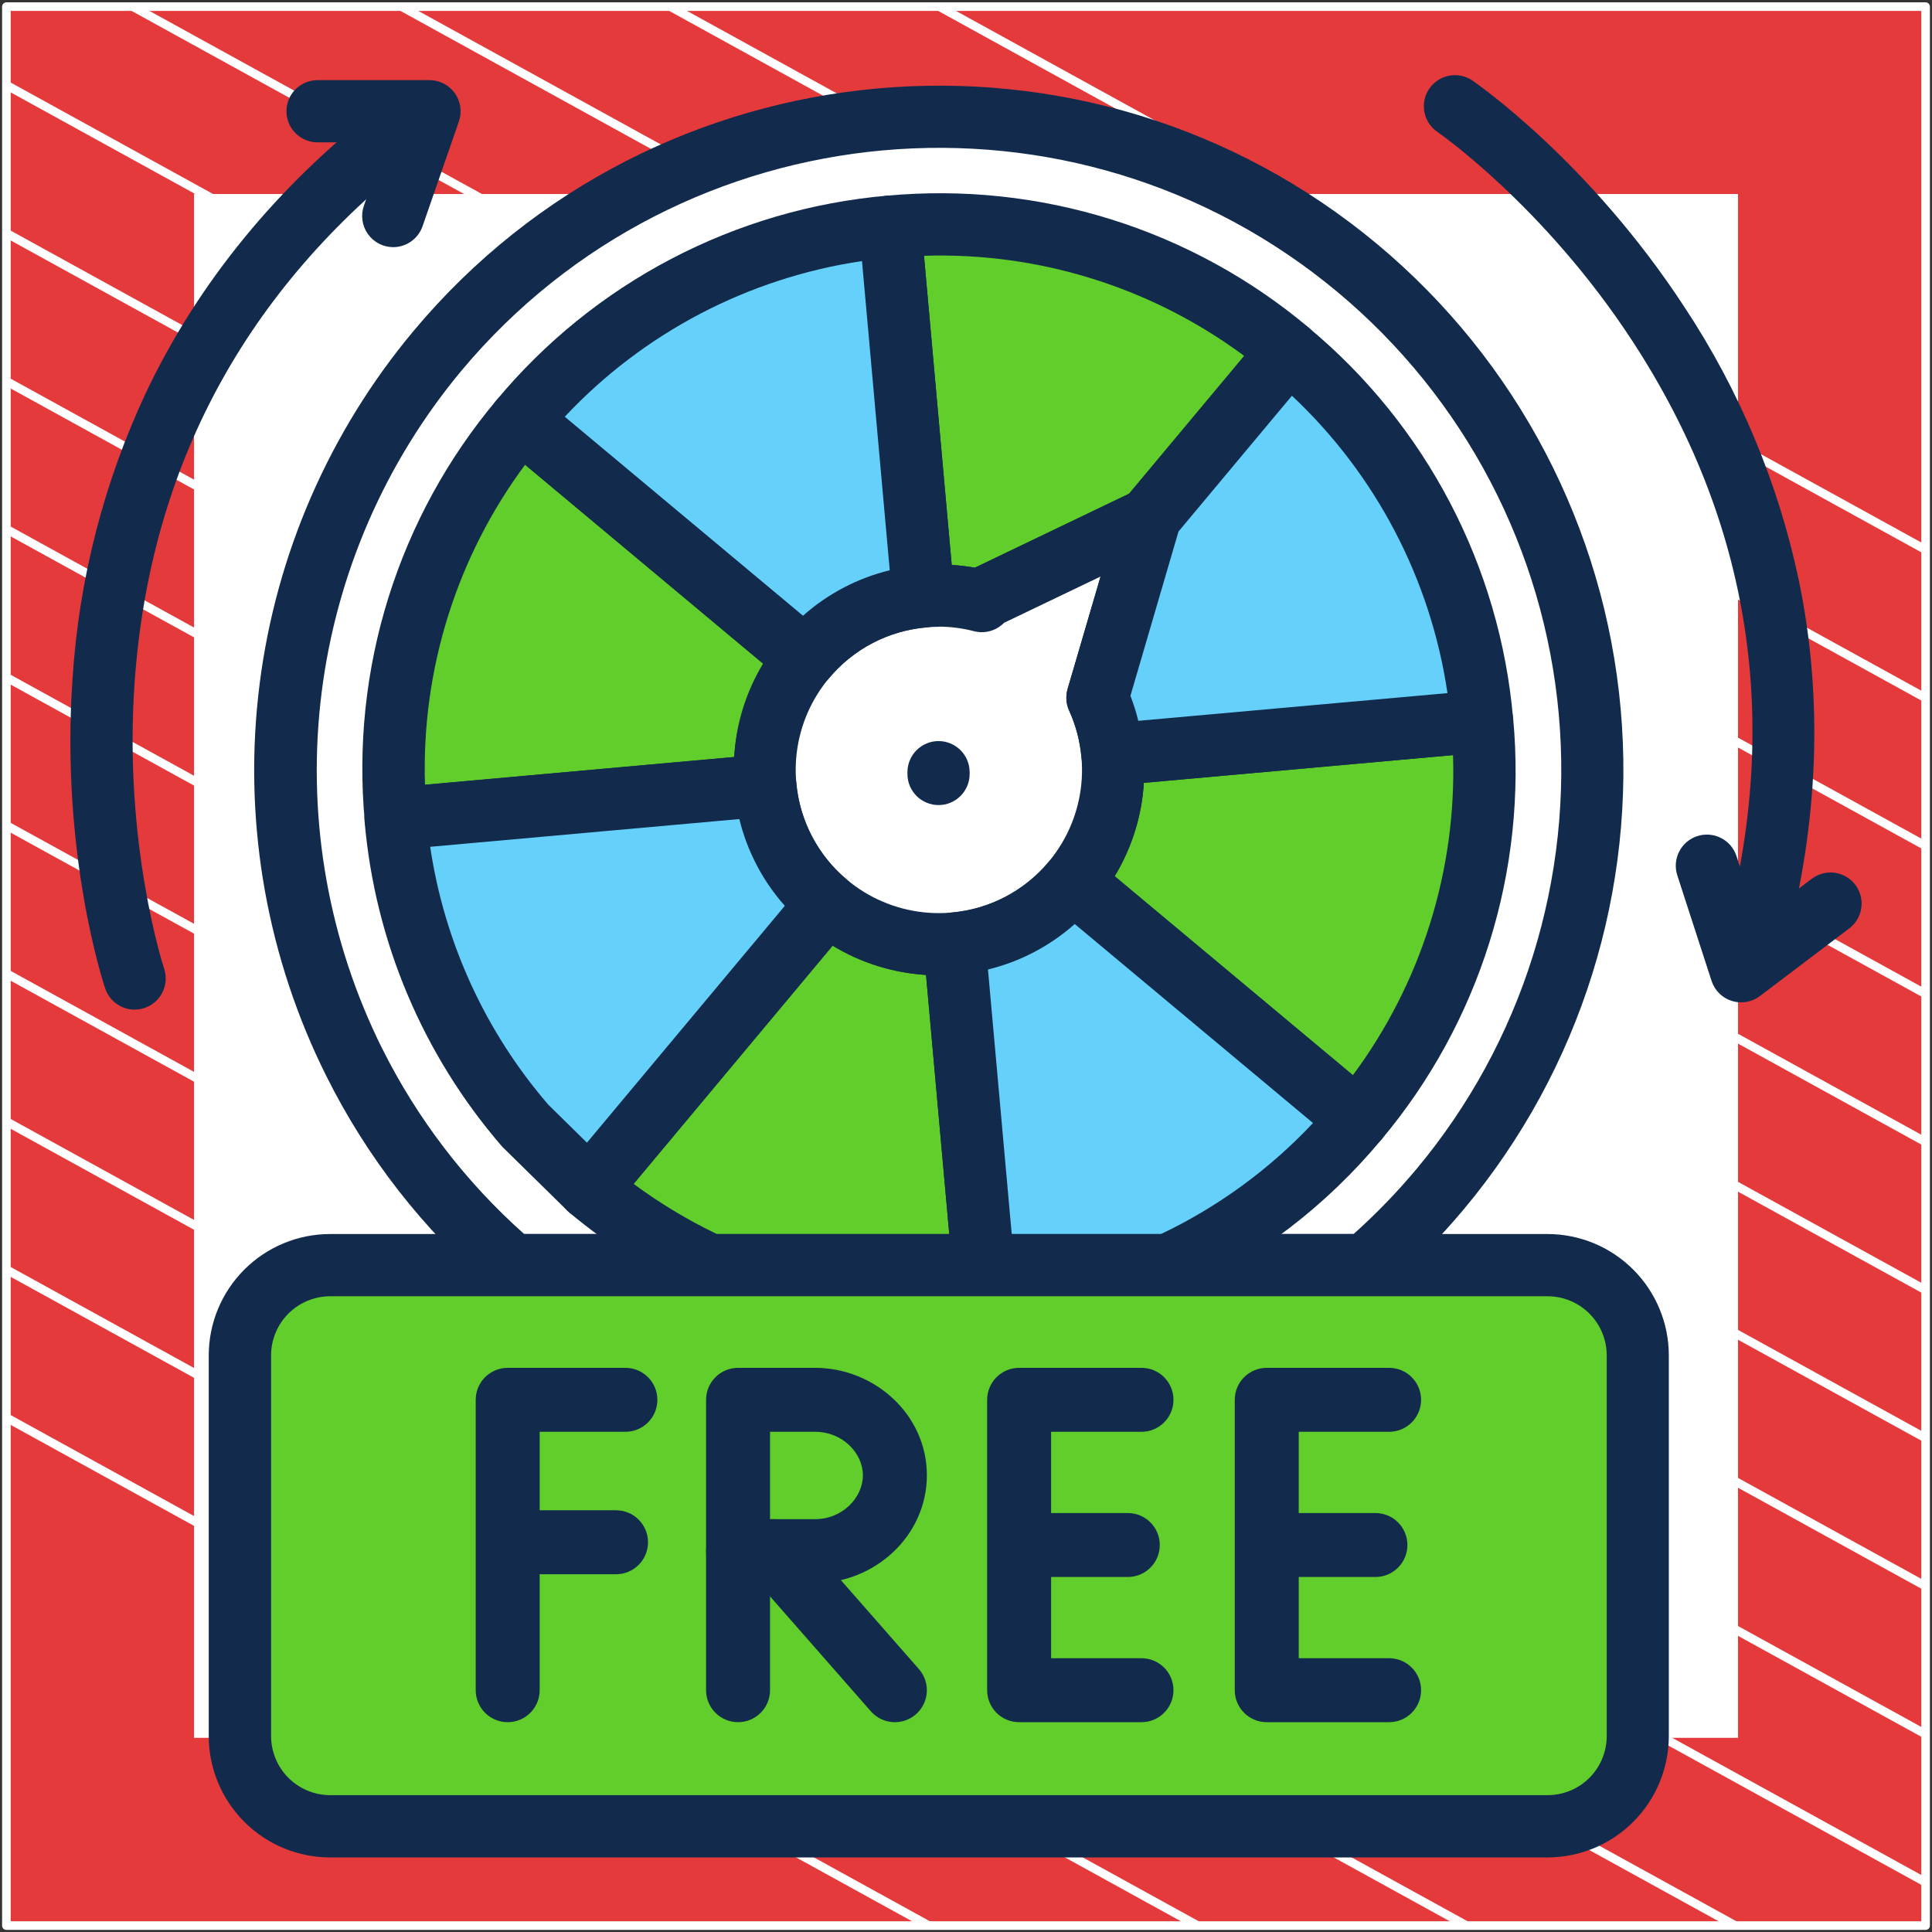 <?xml version="1.0" encoding="UTF-8"?> <svg xmlns="http://www.w3.org/2000/svg" width="302" height="302" viewBox="0 0 302 302" fill="none"><rect x="0" y="0" width="302" height="302" fill="#333333" stroke="none"/><path d="M301 1.038H1V301H301V1.038Z" fill="#E53A3C" stroke="white" stroke-width="1.346" stroke-linejoin="round"></path><mask id="mask0_575_108094" style="mask-type:luminance" maskUnits="userSpaceOnUse" x="1" y="1" width="300" height="300"><path d="M301 1H1V300.962H301V1Z" fill="white"></path></mask><g mask="url(#mask0_575_108094)"><path d="M-285.023 64.085L219.795 342.085" stroke="white" stroke-width="1.346" stroke-miterlimit="10"></path><path d="M-263.954 52.544L240.932 330.582" stroke="white" stroke-width="1.346" stroke-miterlimit="10"></path><path d="M-242.819 41.04L261.999 319.04" stroke="white" stroke-width="1.346" stroke-miterlimit="10"></path><path d="M-221.682 29.536L283.136 307.536" stroke="white" stroke-width="1.346" stroke-miterlimit="10"></path><path d="M-200.545 18.032L304.272 296.032" stroke="white" stroke-width="1.346" stroke-miterlimit="10"></path><path d="M-179.41 6.528L325.409 284.528" stroke="white" stroke-width="1.346" stroke-miterlimit="10"></path><path d="M-158.273 -5.014L346.545 273.024" stroke="white" stroke-width="1.346" stroke-miterlimit="10"></path><path d="M-137.205 -16.518L367.613 261.483" stroke="white" stroke-width="1.346" stroke-miterlimit="10"></path><path d="M-116.069 -28.021L388.749 249.979" stroke="white" stroke-width="1.346" stroke-miterlimit="10"></path><path d="M-94.932 -39.525L409.886 238.475" stroke="white" stroke-width="1.346" stroke-miterlimit="10"></path><path d="M-73.796 -51.029L431.023 226.971" stroke="white" stroke-width="1.346" stroke-miterlimit="10"></path><path d="M-52.659 -62.533L452.159 215.467" stroke="white" stroke-width="1.346" stroke-miterlimit="10"></path><path d="M-31.591 -74.075L473.227 203.963" stroke="white" stroke-width="1.346" stroke-miterlimit="10"></path><path d="M-10.454 -85.579L494.363 192.422" stroke="white" stroke-width="1.346" stroke-miterlimit="10"></path></g><path d="M271 31H31V270.975H271V31Z" fill="white" stroke="white" stroke-width="1.346" stroke-miterlimit="10"></path><g clip-path="url(#clip0_575_108094)"><path d="M167.663 137.815C165.373 140.563 162.562 142.832 159.391 144.49C156.221 146.149 152.754 147.164 149.19 147.478L153.702 197.752H182.555C194.001 192.466 204.127 184.696 212.195 175.008L167.663 137.815ZM139.138 35.429H139.1C127.952 36.42 117.11 39.603 107.196 44.796C97.282 49.988 88.491 57.088 81.328 65.687L125.844 102.875C128.133 100.126 130.943 97.858 134.113 96.199C137.282 94.541 140.748 93.525 144.312 93.212L139.138 35.429ZM201.422 54.914L179.547 81.104L179.766 81L171.563 109.049C172.836 111.851 173.625 114.848 173.898 117.914L231.68 112.719C230.693 101.565 227.512 90.717 222.319 80.797C217.126 70.877 210.025 62.081 201.422 54.914ZM119.631 122.787L61.859 127.971C63.426 145.675 70.503 162.442 82.094 175.915C85.156 179.468 88.507 182.76 92.112 185.759L129.3 141.233C126.552 138.947 124.283 136.141 122.624 132.975C120.965 129.809 119.948 126.347 119.631 122.787Z" fill="white"></path><path d="M182.555 202.625H153.702C152.486 202.626 151.315 202.171 150.418 201.351C149.522 200.532 148.964 199.406 148.856 198.195L144.345 147.921C144.345 147.779 144.345 147.631 144.345 147.489C144.344 146.272 144.799 145.1 145.62 144.202C146.441 143.304 147.568 142.746 148.78 142.638C151.709 142.385 154.559 141.552 157.164 140.189C159.769 138.826 162.077 136.96 163.955 134.698C164.782 133.709 165.968 133.089 167.252 132.974C168.536 132.859 169.813 133.259 170.802 134.085L215.329 171.273C216.318 172.099 216.938 173.285 217.053 174.569C217.168 175.853 216.768 177.13 215.941 178.119C207.424 188.38 196.717 196.602 184.605 202.182C183.962 202.477 183.262 202.628 182.555 202.625ZM158.148 192.901H181.472C190.407 188.648 198.468 182.761 205.239 175.544L167.997 144.437C164.125 147.879 159.468 150.32 154.434 151.547L158.148 192.901ZM92.091 190.648C90.953 190.649 89.851 190.248 88.979 189.516C85.181 186.348 81.651 182.873 78.424 179.126L78.391 179.087C66.109 164.861 58.622 147.127 56.992 128.403C56.933 127.765 57 127.122 57.19 126.511C57.38 125.899 57.689 125.331 58.099 124.839C58.509 124.347 59.012 123.941 59.58 123.644C60.147 123.347 60.767 123.166 61.406 123.109L119.194 117.925C119.34 117.925 119.484 117.925 119.626 117.925C120.842 117.924 122.015 118.379 122.913 119.2C123.811 120.021 124.369 121.148 124.477 122.36C124.729 125.287 125.56 128.134 126.921 130.738C128.282 133.341 130.147 135.648 132.406 137.525C133.395 138.352 134.015 139.538 134.13 140.822C134.245 142.105 133.845 143.383 133.019 144.372L95.831 188.898C95.375 189.447 94.803 189.889 94.156 190.191C93.51 190.494 92.805 190.65 92.091 190.648ZM85.725 172.705L85.763 172.755C87.591 174.881 89.529 176.909 91.571 178.83L122.677 141.599C119.235 137.727 116.795 133.07 115.568 128.037L67.246 132.373C69.46 147.297 75.868 161.284 85.725 172.705ZM173.887 122.781C172.671 122.781 171.499 122.325 170.601 121.505C169.703 120.684 169.145 119.557 169.036 118.346C168.813 115.833 168.166 113.375 167.122 111.078C166.639 110.017 166.554 108.817 166.881 107.698L174.685 81.066C174.698 79.945 175.098 78.863 175.817 78.003L197.692 51.813C198.519 50.824 199.705 50.204 200.989 50.089C202.273 49.974 203.55 50.374 204.539 51.201C213.645 58.766 221.16 68.063 226.65 78.552C232.139 89.041 235.494 100.514 236.52 112.308C236.52 112.454 236.52 112.6 236.52 112.746C236.521 113.962 236.067 115.135 235.248 116.034C234.428 116.932 233.302 117.492 232.091 117.602L174.297 122.787C174.169 122.783 174.033 122.781 173.887 122.781ZM176.703 108.765C177.197 110.04 177.608 111.347 177.934 112.675L226.261 108.344C223.633 90.549 215.064 74.167 201.947 61.859L184.217 83.084L176.703 108.765ZM125.844 107.748C124.704 107.749 123.6 107.348 122.727 106.616L78.2 69.428C77.211 68.601 76.591 67.415 76.476 66.131C76.361 64.847 76.761 63.57 77.588 62.581C85.148 53.475 94.439 45.958 104.924 40.466C115.408 34.974 126.877 31.615 138.668 30.584C138.814 30.584 138.96 30.584 139.105 30.584C140.322 30.588 141.494 31.044 142.395 31.862C143.296 32.68 143.862 33.802 143.984 35.013L149.168 92.807C149.225 93.443 149.156 94.085 148.965 94.694C148.774 95.304 148.465 95.87 148.055 96.36C147.645 96.85 147.143 97.255 146.577 97.551C146.01 97.847 145.391 98.028 144.755 98.084C141.826 98.338 138.978 99.171 136.374 100.534C133.769 101.897 131.462 103.763 129.584 106.025C129.125 106.569 128.552 107.005 127.906 107.303C127.26 107.601 126.555 107.752 125.844 107.748ZM88.284 65.141L125.521 96.247C129.392 92.806 134.046 90.365 139.078 89.137L134.741 40.81C116.955 43.448 100.582 52.022 88.284 65.141Z" fill="#122B4D"></path><path d="M21.046 157.825C20.028 157.824 19.036 157.504 18.21 156.909C17.384 156.314 16.765 155.476 16.441 154.511C16.152 153.663 9.452 133.358 11.334 106.156C12.318 90.618 16.224 75.404 22.845 61.312C31.016 44.135 43.359 29.047 59.535 16.523C60.04 16.132 60.617 15.844 61.233 15.676C61.849 15.508 62.492 15.463 63.126 15.544C63.759 15.624 64.371 15.829 64.925 16.145C65.48 16.462 65.966 16.885 66.357 17.39C66.749 17.895 67.036 18.472 67.204 19.088C67.372 19.704 67.418 20.347 67.337 20.981C67.257 21.614 67.052 22.226 66.735 22.78C66.418 23.335 65.996 23.821 65.491 24.212C38.426 45.185 23.48 72.884 21.057 106.473C19.23 131.81 25.591 151.224 25.656 151.415C25.9 152.147 25.966 152.925 25.849 153.687C25.733 154.449 25.437 155.173 24.986 155.798C24.536 156.423 23.943 156.933 23.257 157.284C22.571 157.635 21.811 157.819 21.041 157.819L21.046 157.825Z" fill="#122B4D"></path><path d="M61.471 38.634C60.696 38.633 59.932 38.447 59.243 38.091C58.554 37.735 57.96 37.219 57.511 36.588C57.061 35.956 56.769 35.226 56.659 34.458C56.549 33.691 56.624 32.908 56.877 32.175L60.323 22.249H49.637C48.347 22.249 47.111 21.737 46.199 20.825C45.287 19.914 44.775 18.677 44.775 17.388C44.775 16.098 45.287 14.862 46.199 13.95C47.111 13.038 48.347 12.526 49.637 12.526H67.137C67.913 12.526 68.677 12.711 69.367 13.066C70.056 13.422 70.651 13.938 71.1 14.57C71.55 15.202 71.842 15.933 71.951 16.701C72.061 17.469 71.985 18.252 71.731 18.985L66.043 35.391C65.708 36.337 65.089 37.156 64.271 37.736C63.452 38.317 62.474 38.63 61.471 38.634Z" fill="#122B4D"></path><path d="M274.277 152.126C273.53 152.126 272.793 151.954 272.124 151.623C271.455 151.293 270.87 150.812 270.416 150.22C269.962 149.627 269.65 148.938 269.505 148.205C269.36 147.473 269.385 146.717 269.579 145.996C278.531 112.812 273.675 81.623 255.152 53.284C241.289 32.077 224.73 20.647 224.566 20.537C223.546 19.794 222.855 18.683 222.64 17.439C222.425 16.195 222.701 14.917 223.411 13.873C224.122 12.83 225.21 12.104 226.446 11.848C227.682 11.593 228.969 11.828 230.034 12.504C230.778 13.012 248.371 25.153 263.284 47.969C271.881 60.954 277.952 75.444 281.178 90.68C285.039 109.312 284.29 128.775 278.963 148.539C278.683 149.568 278.073 150.476 277.226 151.124C276.379 151.772 275.343 152.124 274.277 152.126Z" fill="#122B4D"></path><path d="M272.166 156.682C271.138 156.682 270.137 156.357 269.305 155.752C268.474 155.148 267.856 154.296 267.539 153.318L262.185 136.825C261.787 135.598 261.893 134.263 262.479 133.114C263.065 131.964 264.084 131.095 265.311 130.697C266.538 130.299 267.873 130.404 269.022 130.991C270.171 131.577 271.04 132.595 271.438 133.822L274.681 143.814L283.202 137.366C283.711 136.981 284.291 136.7 284.909 136.538C285.527 136.377 286.17 136.339 286.803 136.427C287.435 136.515 288.044 136.726 288.595 137.049C289.146 137.372 289.628 137.8 290.013 138.309C290.398 138.819 290.679 139.399 290.841 140.017C291.002 140.634 291.04 141.278 290.952 141.91C290.864 142.543 290.653 143.152 290.33 143.703C290.007 144.254 289.579 144.735 289.07 145.121L275.102 155.697C274.257 156.337 273.226 156.683 272.166 156.682Z" fill="#122B4D"></path><path d="M225.145 185.836C221.567 190.121 217.645 194.108 213.42 197.758H80.109C69.821 188.923 61.402 178.123 55.346 165.99C55.084 165.443 54.799 164.945 54.581 164.42C46.142 146.758 42.954 127.043 45.397 107.621C47.84 88.198 55.811 69.887 68.362 54.865C104.516 11.547 168.948 5.794 212.25 41.959C255.552 78.123 261.316 142.545 225.145 185.836Z" fill="white"></path><path d="M213.42 202.625H80.109C78.945 202.625 77.819 202.208 76.937 201.449C66.151 192.201 57.329 180.883 50.993 168.167C50.714 167.62 50.446 167.073 50.167 166.477C41.339 147.976 38.008 127.329 40.573 106.991C43.137 86.653 51.488 67.478 64.632 51.748C102.459 6.467 170.08 0.402 215.362 38.229C237.141 56.425 250.8 82.526 253.334 110.793C255.868 139.059 247.07 167.174 228.875 188.953C225.127 193.44 221.021 197.615 216.598 201.439C215.715 202.203 214.588 202.624 213.42 202.625ZM81.935 192.896H211.588C215.109 189.744 218.399 186.343 221.432 182.719C229.622 172.914 235.8 161.592 239.614 149.399C243.427 137.207 244.802 124.382 243.66 111.658C242.517 98.934 238.879 86.559 232.954 75.241C227.029 63.923 218.933 53.883 209.127 45.694C167.953 11.301 106.484 16.814 72.097 57.982C60.175 72.306 52.604 89.745 50.278 108.235C47.952 126.726 50.969 145.496 58.972 162.326C59.218 162.873 59.459 163.332 59.699 163.813C65.188 174.838 72.736 184.709 81.935 192.896Z" fill="#122B4D"></path><path d="M201.422 54.914L179.547 81.104L153.187 93.737L153.439 93.944C150.456 93.188 147.366 92.944 144.301 93.223L139.138 35.429C150.292 34.412 161.536 35.611 172.225 38.955C182.914 42.299 192.836 47.722 201.422 54.914Z" fill="#62CE2B"></path><path d="M153.466 98.806C153.062 98.805 152.66 98.754 152.269 98.653C149.819 98.031 147.282 97.832 144.766 98.062C144.129 98.12 143.488 98.052 142.878 97.862C142.268 97.672 141.701 97.363 141.21 96.954C140.72 96.544 140.315 96.042 140.018 95.476C139.722 94.91 139.54 94.291 139.483 93.655L134.298 35.861C134.241 35.225 134.31 34.584 134.501 33.974C134.691 33.365 135 32.799 135.409 32.309C135.819 31.819 136.32 31.415 136.886 31.118C137.452 30.822 138.07 30.641 138.706 30.584C150.497 29.494 162.386 30.754 173.686 34.29C184.986 37.826 195.473 43.568 204.539 51.184C205.526 52.013 206.144 53.199 206.257 54.483C206.37 55.767 205.968 57.043 205.141 58.031L183.266 84.227C183.171 84.34 183.072 84.447 182.97 84.549C182.58 84.939 182.127 85.261 181.63 85.501L156.934 97.341C156.482 97.803 155.943 98.171 155.347 98.422C154.752 98.674 154.113 98.804 153.466 98.806ZM148.769 88.306C149.983 88.381 151.192 88.525 152.389 88.738L176.484 77.172L194.482 55.63C180.042 44.922 162.406 39.408 144.437 39.984L148.769 88.306Z" fill="#122B4D"></path><path d="M119.631 122.787L61.859 127.971C60.841 116.819 62.037 105.575 65.378 94.886C68.719 84.198 74.14 74.275 81.328 65.688L125.844 102.875C123.546 105.62 121.815 108.793 120.748 112.21C119.682 115.628 119.302 119.222 119.631 122.787Z" fill="#62CE2B"></path><path d="M61.859 132.833C60.645 132.832 59.475 132.377 58.58 131.557C57.684 130.738 57.127 129.612 57.02 128.403C55.926 116.614 57.181 104.726 60.712 93.426C64.244 82.126 69.981 71.638 77.593 62.57C78.002 62.08 78.505 61.675 79.071 61.379C79.637 61.082 80.256 60.9 80.892 60.843C81.529 60.787 82.17 60.856 82.78 61.047C83.389 61.238 83.955 61.548 84.445 61.958L128.972 99.145C129.462 99.555 129.867 100.057 130.164 100.623C130.46 101.189 130.642 101.808 130.698 102.444C130.755 103.081 130.686 103.722 130.495 104.332C130.304 104.942 129.994 105.508 129.584 105.998C127.693 108.248 126.267 110.852 125.389 113.658C124.511 116.464 124.199 119.416 124.471 122.344C124.529 122.986 124.459 123.633 124.265 124.248C124.071 124.863 123.756 125.434 123.339 125.926C122.922 126.418 122.412 126.822 121.837 127.115C121.263 127.408 120.635 127.584 119.992 127.632L62.275 132.811C62.127 132.827 61.98 132.833 61.859 132.833ZM82.094 72.627C71.376 87.066 65.857 104.705 66.431 122.677L114.759 118.34C115.052 113.175 116.605 108.161 119.281 103.733L82.094 72.627Z" fill="#122B4D"></path><path d="M153.702 197.758H110.969C104.179 194.611 97.834 190.585 92.096 185.781L129.284 141.255C132.026 143.553 135.195 145.286 138.61 146.354C142.024 147.422 145.616 147.804 149.179 147.478L153.702 197.758Z" fill="#62CE2B"></path><path d="M153.702 202.625H110.969C110.263 202.626 109.565 202.473 108.923 202.176C101.75 198.85 95.044 194.596 88.979 189.522C87.99 188.695 87.37 187.509 87.255 186.225C87.14 184.941 87.54 183.664 88.366 182.675L125.554 138.148C125.963 137.657 126.464 137.251 127.03 136.954C127.596 136.657 128.214 136.474 128.851 136.416C129.487 136.358 130.129 136.426 130.739 136.617C131.349 136.807 131.916 137.115 132.406 137.525C134.656 139.416 137.259 140.841 140.064 141.719C142.869 142.597 145.82 142.909 148.747 142.638C149.389 142.58 150.037 142.65 150.652 142.844C151.267 143.038 151.837 143.353 152.329 143.77C152.821 144.187 153.226 144.698 153.518 145.272C153.811 145.847 153.987 146.474 154.035 147.117L158.541 197.331C158.602 198.004 158.522 198.682 158.306 199.322C158.09 199.963 157.743 200.551 157.287 201.049C156.832 201.548 156.277 201.946 155.658 202.218C155.04 202.491 154.372 202.631 153.696 202.63L153.702 202.625ZM112.057 192.901H148.386L144.755 152.4C139.586 152.093 134.571 150.525 130.148 147.834L99.047 185.059C103.125 188.076 107.479 190.7 112.052 192.896L112.057 192.901Z" fill="#122B4D"></path><path d="M212.195 175.013L167.669 137.826C169.967 135.083 171.7 131.913 172.767 128.497C173.834 125.081 174.215 121.488 173.887 117.925L231.68 112.719C232.699 123.874 231.502 135.121 228.158 145.812C224.814 156.502 219.389 166.427 212.195 175.013Z" fill="#62CE2B"></path><path d="M212.195 179.881C211.056 179.88 209.952 179.48 209.078 178.749L164.552 141.561C164.061 141.152 163.656 140.65 163.36 140.083C163.064 139.517 162.882 138.898 162.825 138.262C162.768 137.626 162.837 136.984 163.028 136.374C163.22 135.765 163.529 135.199 163.939 134.709C165.832 132.458 167.258 129.853 168.135 127.046C169.012 124.239 169.322 121.285 169.047 118.357C168.987 117.701 169.061 117.039 169.265 116.412C169.469 115.785 169.799 115.206 170.234 114.71C170.669 114.214 171.2 113.812 171.795 113.528C172.39 113.244 173.036 113.084 173.695 113.058L231.254 107.896C232.538 107.782 233.815 108.182 234.804 109.008C235.793 109.834 236.415 111.02 236.531 112.303C237.622 124.094 236.362 135.983 232.826 147.284C229.29 158.584 223.547 169.071 215.93 178.136C215.108 179.123 213.928 179.744 212.649 179.864C212.489 179.875 212.338 179.881 212.195 179.881ZM174.237 136.973L211.468 168.079C222.184 153.642 227.704 136.005 227.13 118.035L178.803 122.371C178.494 127.536 176.927 132.547 174.237 136.967V136.973Z" fill="#122B4D"></path><path d="M173.881 117.914C174.39 123.662 173.058 129.422 170.077 134.363C167.097 139.304 162.622 143.169 157.301 145.4C151.979 147.63 146.086 148.111 140.473 146.772C134.86 145.432 129.819 142.343 126.077 137.95C122.336 133.557 120.088 128.088 119.659 122.334C119.231 116.58 120.643 110.838 123.692 105.939C126.741 101.04 131.269 97.238 136.621 95.082C141.974 92.925 147.873 92.527 153.466 93.944L153.215 93.737L179.541 81.115L179.76 81.011L171.557 109.06C172.825 111.859 173.611 114.853 173.881 117.914Z" fill="white"></path><path d="M146.685 152.455C142.24 152.436 137.846 151.495 133.783 149.69C129.721 147.885 126.077 145.256 123.083 141.97C120.09 138.683 117.812 134.81 116.393 130.597C114.974 126.384 114.446 121.922 114.842 117.494C115.238 113.066 116.55 108.768 118.694 104.874C120.837 100.979 123.767 97.572 127.296 94.869C130.825 92.165 134.877 90.225 139.196 89.169C143.515 88.114 148.005 87.967 152.384 88.738L177.305 76.789L177.447 76.718L177.666 76.614C178.513 76.208 179.46 76.057 180.391 76.178C181.323 76.299 182.199 76.687 182.915 77.295C183.63 77.904 184.154 78.707 184.423 79.607C184.692 80.507 184.695 81.466 184.43 82.367L176.703 108.765C177.782 111.56 178.463 114.492 178.727 117.476C179.107 121.676 178.656 125.91 177.398 129.935C176.141 133.96 174.102 137.698 171.399 140.934C168.696 144.171 165.381 146.843 161.644 148.797C157.908 150.751 153.822 151.949 149.622 152.323C148.638 152.411 147.659 152.455 146.685 152.455ZM146.8 97.975C146.122 97.975 145.442 98.006 144.76 98.068C140.352 98.463 136.16 100.157 132.714 102.934C129.268 105.712 126.723 109.449 125.401 113.673C124.08 117.898 124.04 122.419 125.288 126.665C126.536 130.912 129.015 134.693 132.411 137.531C135.808 140.368 139.97 142.135 144.371 142.607C148.771 143.079 153.213 142.236 157.135 140.184C161.056 138.131 164.281 134.962 166.401 131.077C168.522 127.192 169.442 122.765 169.047 118.357C168.822 115.839 168.171 113.378 167.122 111.078C166.639 110.017 166.554 108.817 166.881 107.698L172.033 90.122L156.95 97.352C156.354 97.963 155.608 98.406 154.786 98.638C153.964 98.869 153.096 98.88 152.269 98.669C150.483 98.204 148.646 97.964 146.8 97.953V97.975Z" fill="#122B4D"></path><path d="M129.295 141.255L92.107 185.781L82.088 175.938C70.497 162.464 63.421 145.697 61.854 127.993L119.642 122.809C119.956 126.368 120.971 129.829 122.627 132.995C124.284 136.161 126.55 138.968 129.295 141.255Z" fill="#65D1FB"></path><path d="M92.096 190.648C90.819 190.648 89.593 190.145 88.684 189.248L78.665 179.404L78.55 179.29L78.386 179.109C66.102 164.876 58.616 147.134 56.992 128.403C56.933 127.765 57 127.122 57.19 126.511C57.38 125.899 57.689 125.331 58.099 124.839C58.509 124.347 59.012 123.941 59.58 123.644C60.147 123.347 60.767 123.165 61.406 123.109L119.194 117.925C119.34 117.925 119.484 117.925 119.626 117.925C120.842 117.924 122.015 118.379 122.913 119.2C123.811 120.021 124.369 121.148 124.477 122.36C124.729 125.287 125.56 128.134 126.921 130.737C128.282 133.341 130.147 135.648 132.406 137.525C132.897 137.934 133.302 138.436 133.598 139.003C133.894 139.569 134.076 140.188 134.133 140.824C134.19 141.46 134.121 142.102 133.929 142.711C133.738 143.321 133.429 143.887 133.019 144.377L95.831 188.904C95.4 189.419 94.868 189.84 94.266 190.139C93.665 190.439 93.008 190.61 92.337 190.643L92.096 190.648ZM85.632 172.601L91.746 178.617L122.677 141.594C119.235 137.721 116.795 133.065 115.568 128.031L67.246 132.368C69.453 147.243 75.828 161.188 85.632 172.59V172.601Z" fill="#122B4D"></path><path d="M231.68 112.719L173.887 117.903C173.614 114.838 172.825 111.84 171.552 109.038L179.755 80.989L179.536 81.093L201.411 54.903C210.017 62.071 217.121 70.868 222.316 80.79C227.511 90.712 230.693 101.563 231.68 112.719Z" fill="#65D1FB"></path><path d="M173.887 122.781C172.671 122.78 171.498 122.325 170.601 121.504C169.703 120.684 169.145 119.557 169.036 118.346C168.813 115.833 168.166 113.375 167.122 111.078C166.639 110.017 166.554 108.817 166.881 107.698L174.685 81.065C174.698 79.945 175.098 78.862 175.817 78.003L197.692 51.813C198.519 50.824 199.705 50.204 200.989 50.089C202.273 49.974 203.55 50.374 204.539 51.201C213.645 58.766 221.16 68.063 226.649 78.552C232.139 89.041 235.494 100.514 236.52 112.308C236.52 112.454 236.52 112.6 236.52 112.746C236.521 113.961 236.067 115.132 235.247 116.029C234.427 116.926 233.301 117.483 232.091 117.591L174.297 122.776C174.169 122.779 174.033 122.781 173.887 122.781ZM176.703 108.765C177.197 110.04 177.608 111.346 177.934 112.675L226.261 108.344C223.633 90.549 215.064 74.167 201.947 61.859L184.217 83.083L176.703 108.765Z" fill="#122B4D"></path><path d="M144.323 93.222C140.758 93.534 137.291 94.547 134.119 96.203C130.948 97.86 128.135 100.127 125.844 102.875L81.328 65.687C88.492 57.087 97.283 49.987 107.199 44.795C117.114 39.602 127.957 36.419 139.105 35.429H139.144L144.323 93.222Z" fill="#65D1FB"></path><path d="M125.844 107.748C124.704 107.749 123.6 107.348 122.727 106.616L78.2 69.428C77.211 68.601 76.591 67.415 76.476 66.131C76.361 64.847 76.761 63.57 77.588 62.581C85.148 53.475 94.439 45.958 104.924 40.466C115.408 34.974 126.877 31.615 138.668 30.584C138.814 30.584 138.96 30.584 139.105 30.584C140.322 30.588 141.494 31.044 142.395 31.862C143.296 32.68 143.862 33.802 143.984 35.013L149.168 92.807C149.225 93.443 149.156 94.085 148.965 94.694C148.774 95.304 148.465 95.87 148.055 96.36C147.645 96.85 147.143 97.255 146.577 97.551C146.01 97.847 145.391 98.028 144.755 98.084C141.826 98.338 138.978 99.171 136.373 100.534C133.769 101.897 131.462 103.763 129.584 106.025C129.125 106.569 128.552 107.005 127.906 107.303C127.259 107.601 126.555 107.752 125.844 107.748ZM88.284 65.141L125.521 96.247C129.392 92.806 134.046 90.365 139.078 89.137L134.741 40.81C116.955 43.448 100.582 52.022 88.284 65.141Z" fill="#122B4D"></path><path d="M212.195 175.013C204.127 184.702 194.001 192.472 182.555 197.758H153.702L149.19 147.484C152.754 147.17 156.221 146.154 159.391 144.496C162.562 142.838 165.373 140.569 167.663 137.82L212.195 175.013Z" fill="#65D1FB"></path><path d="M182.555 202.625H153.702C152.486 202.626 151.315 202.172 150.418 201.352C149.522 200.532 148.964 199.406 148.856 198.195L144.345 147.921C144.345 147.779 144.345 147.631 144.345 147.489C144.344 146.273 144.799 145.1 145.62 144.202C146.441 143.304 147.568 142.746 148.78 142.638C151.709 142.385 154.559 141.553 157.164 140.19C159.769 138.826 162.077 136.96 163.955 134.698C164.782 133.709 165.968 133.089 167.252 132.974C168.536 132.859 169.813 133.259 170.802 134.085L215.329 171.273C216.318 172.1 216.938 173.286 217.053 174.569C217.168 175.853 216.768 177.13 215.941 178.12C207.424 188.38 196.717 196.602 184.605 202.182C183.962 202.477 183.262 202.629 182.555 202.625ZM158.148 192.902H181.472C190.407 188.648 198.468 182.761 205.239 175.544L167.997 144.438C164.125 147.88 159.468 150.32 154.434 151.547L158.148 192.902Z" fill="#122B4D"></path><path d="M256 211.862V271.384C256 275.122 254.515 278.707 251.873 281.351C249.23 283.995 245.645 285.481 241.907 285.482H51.594C47.856 285.481 44.271 283.995 41.627 281.351C38.983 278.707 37.498 275.122 37.496 271.384V211.862C37.496 210.009 37.861 208.174 38.571 206.462C39.28 204.75 40.32 203.195 41.631 201.885C42.942 200.575 44.498 199.536 46.21 198.828C47.923 198.12 49.758 197.756 51.611 197.758H241.923C245.66 197.764 249.241 199.252 251.88 201.897C254.52 204.541 256.001 208.125 256 211.862Z" fill="#62CE2B"></path><path d="M241.902 290.344H51.589C46.561 290.338 41.741 288.338 38.187 284.782C34.632 281.226 32.633 276.406 32.629 271.378V211.862C32.633 206.834 34.632 202.013 38.187 198.458C41.741 194.902 46.561 192.902 51.589 192.896H241.902C246.929 192.902 251.749 194.902 255.304 198.458C258.859 202.013 260.857 206.834 260.862 211.862V271.384C260.856 276.41 258.856 281.229 255.302 284.784C251.748 288.338 246.928 290.338 241.902 290.344ZM51.611 202.625C49.162 202.628 46.814 203.602 45.083 205.333C43.351 207.065 42.377 209.413 42.374 211.862V271.384C42.38 273.83 43.355 276.175 45.087 277.905C46.818 279.634 49.164 280.606 51.611 280.609H241.923C244.372 280.606 246.719 279.632 248.45 277.9C250.18 276.169 251.153 273.821 251.155 271.373V211.862C251.152 209.414 250.178 207.067 248.448 205.335C246.718 203.604 244.371 202.629 241.923 202.625H51.611Z" fill="#122B4D"></path><path d="M146.707 125.844C145.418 125.844 144.181 125.331 143.269 124.42C142.358 123.508 141.845 122.271 141.845 120.982V120.703C141.845 120.065 141.971 119.432 142.215 118.843C142.46 118.253 142.818 117.717 143.269 117.265C143.721 116.814 144.257 116.456 144.847 116.211C145.436 115.967 146.069 115.841 146.707 115.841C147.345 115.841 147.978 115.967 148.568 116.211C149.157 116.456 149.693 116.814 150.145 117.265C150.596 117.717 150.954 118.253 151.199 118.843C151.443 119.432 151.569 120.065 151.569 120.703V120.982C151.569 122.271 151.057 123.508 150.145 124.42C149.233 125.331 147.996 125.844 146.707 125.844Z" fill="#122B4D"></path><path fill-rule="evenodd" clip-rule="evenodd" d="M74.359 218.812C74.359 216.051 76.598 213.812 79.359 213.812H97.756C100.518 213.812 102.756 216.051 102.756 218.812C102.756 221.574 100.518 223.812 97.756 223.812H84.359V264.203C84.359 266.965 82.121 269.203 79.359 269.203C76.598 269.203 74.359 266.965 74.359 264.203V218.812Z" fill="#122B4D"></path><path fill-rule="evenodd" clip-rule="evenodd" d="M74.697 241.078C74.697 238.316 76.935 236.078 79.697 236.078H96.295C99.056 236.078 101.295 238.316 101.295 241.078C101.295 243.839 99.056 246.078 96.295 246.078H79.697C76.935 246.078 74.697 243.839 74.697 241.078Z" fill="#122B4D"></path><path fill-rule="evenodd" clip-rule="evenodd" d="M154.304 218.812C154.304 216.051 156.543 213.812 159.304 213.812H178.43C181.191 213.812 183.43 216.051 183.43 218.812C183.43 221.574 181.191 223.812 178.43 223.812H164.304V259.203H178.43C181.191 259.203 183.43 261.442 183.43 264.203C183.43 266.965 181.191 269.203 178.43 269.203H159.304C156.543 269.203 154.304 266.965 154.304 264.203V218.812Z" fill="#122B4D"></path><path fill-rule="evenodd" clip-rule="evenodd" d="M154.414 241.508C154.414 238.747 156.652 236.508 159.414 236.508H176.291C179.053 236.508 181.291 238.747 181.291 241.508C181.291 244.27 179.053 246.508 176.291 246.508H159.414C156.652 246.508 154.414 244.27 154.414 241.508Z" fill="#122B4D"></path><path fill-rule="evenodd" clip-rule="evenodd" d="M193.011 218.812C193.011 216.051 195.249 213.812 198.011 213.812H217.137C219.898 213.812 222.137 216.051 222.137 218.812C222.137 221.574 219.898 223.812 217.137 223.812H203.011V259.203H217.137C219.898 259.203 222.137 261.442 222.137 264.203C222.137 266.965 219.898 269.203 217.137 269.203H198.011C195.249 269.203 193.011 266.965 193.011 264.203V218.812Z" fill="#122B4D"></path><path fill-rule="evenodd" clip-rule="evenodd" d="M193.12 241.508C193.12 238.747 195.359 236.508 198.12 236.508H214.998C217.76 236.508 219.998 238.747 219.998 241.508C219.998 244.27 217.76 246.508 214.998 246.508H198.12C195.359 246.508 193.12 244.27 193.12 241.508Z" fill="#122B4D"></path><path fill-rule="evenodd" clip-rule="evenodd" d="M117.517 238.707C119.593 236.886 122.752 237.092 124.573 239.168L143.641 260.906C145.462 262.982 145.255 266.141 143.179 267.962C141.103 269.783 137.944 269.576 136.123 267.5L117.055 245.763C115.234 243.687 115.441 240.528 117.517 238.707Z" fill="#122B4D"></path><path fill-rule="evenodd" clip-rule="evenodd" d="M115.369 237.465C118.13 237.465 120.369 239.704 120.369 242.465V264.203C120.369 266.964 118.13 269.203 115.369 269.203C112.608 269.203 110.369 266.964 110.369 264.203V242.465C110.369 239.704 112.608 237.465 115.369 237.465Z" fill="#122B4D"></path><path fill-rule="evenodd" clip-rule="evenodd" d="M110.37 218.813C110.37 216.052 112.608 213.813 115.37 213.813H127.417C127.417 213.813 127.417 213.813 127.417 213.813C136.632 213.813 144.882 221.045 144.882 230.61C144.882 240.144 136.666 247.466 127.418 247.466H115.37C112.608 247.466 110.37 245.227 110.37 242.466V218.813ZM120.37 223.813V237.466H127.418C131.672 237.466 134.882 234.106 134.882 230.61C134.882 227.145 131.706 223.813 127.418 223.813H120.37Z" fill="#122B4D"></path></g><defs><clipPath id="clip0_575_108094"><rect width="280" height="280" fill="white" transform="translate(11 11)"></rect></clipPath></defs></svg> 